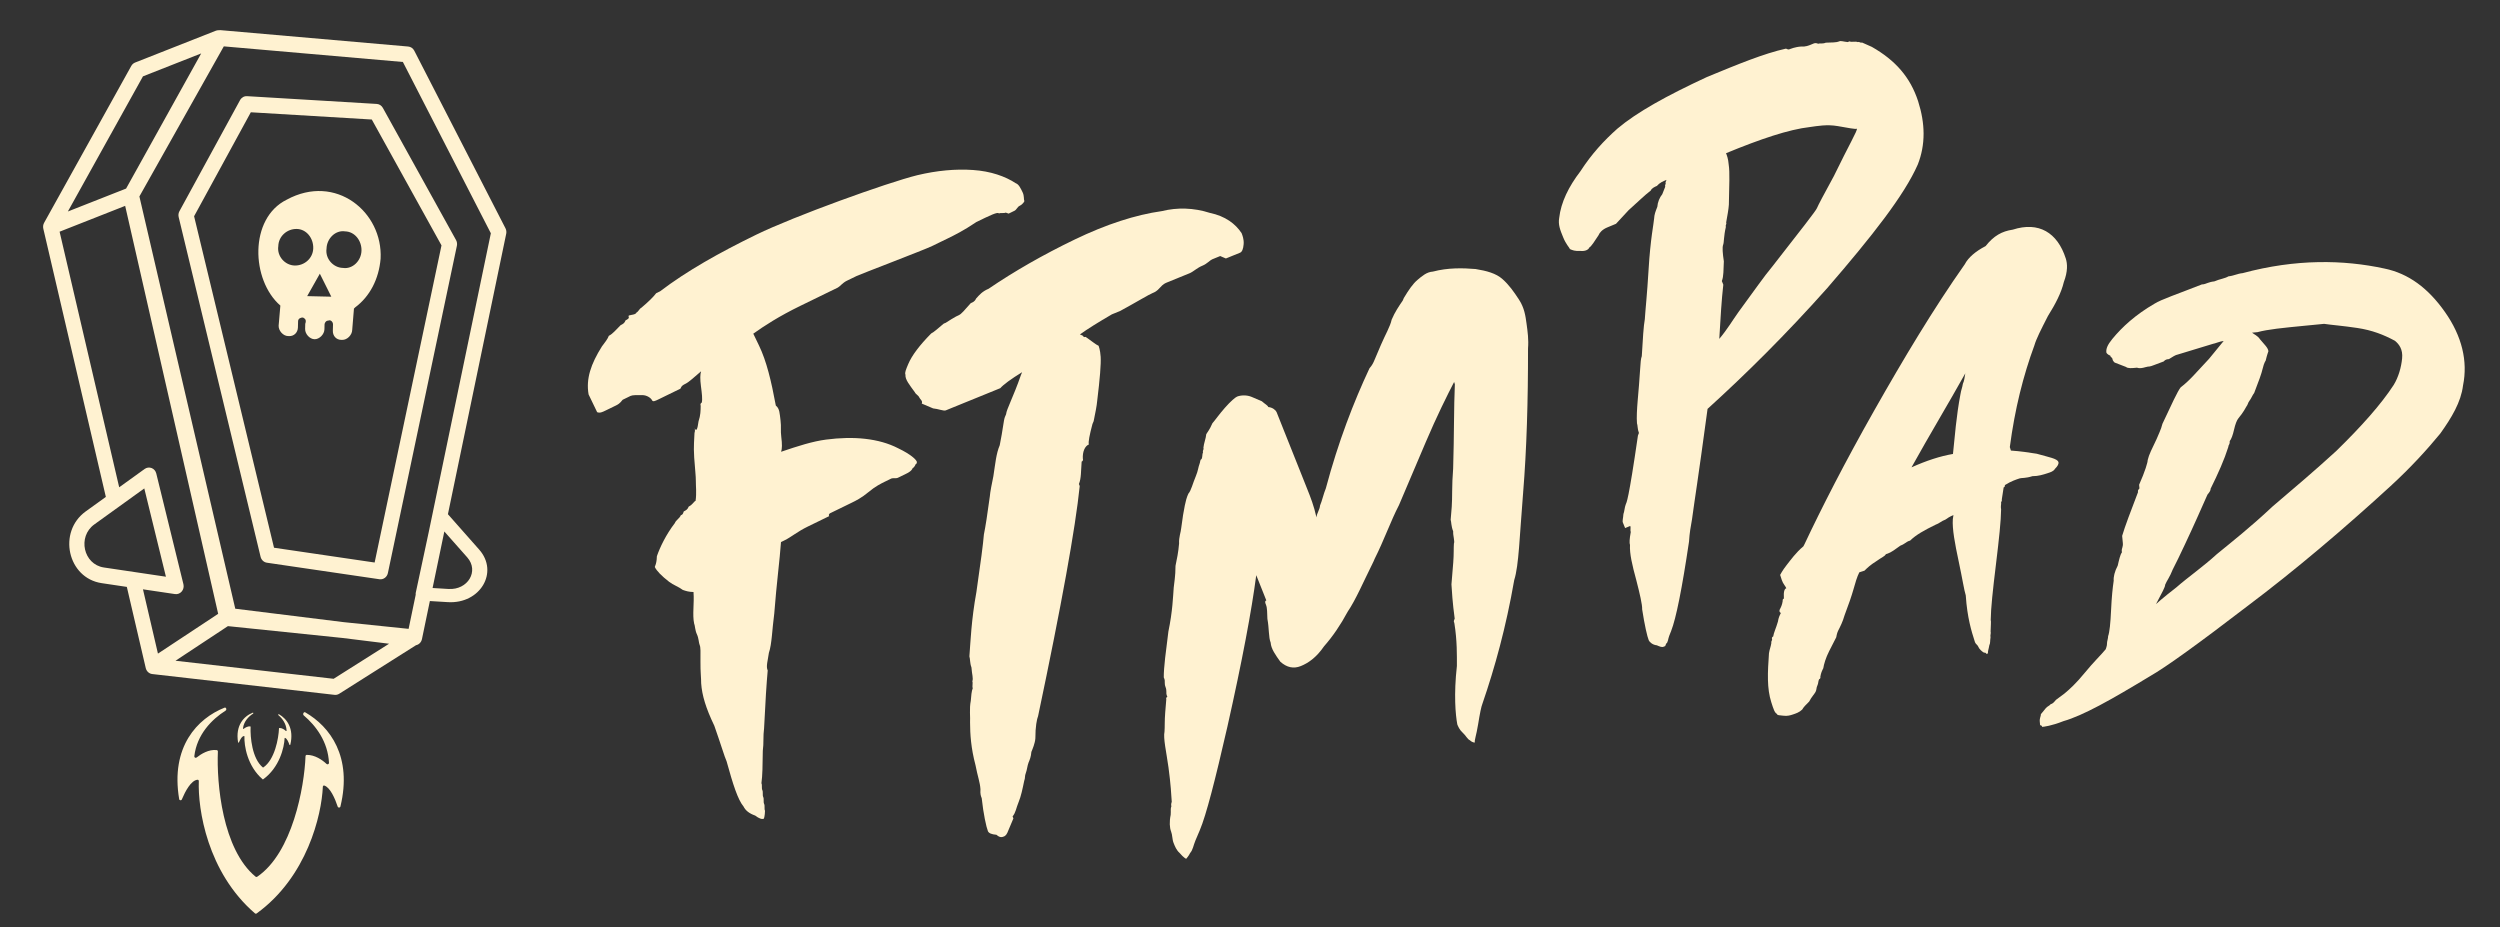 <svg width="124" height="46" viewBox="0 0 124 46" fill="none" xmlns="http://www.w3.org/2000/svg">
<rect x="0" y="0" width="124" height="46" fill="#333333" stroke="none"/>
<path fill-rule="evenodd" clip-rule="evenodd" d="M10.832 1.5C10.788 1.5 10.744 1.509 10.702 1.525L6.704 3.101C6.623 3.132 6.554 3.193 6.511 3.271L2.189 11.049C2.14 11.137 2.125 11.242 2.148 11.341L5.25 24.647L4.254 25.364C2.844 26.381 3.352 28.673 5.043 28.924L6.291 29.11L7.229 33.136C7.267 33.297 7.396 33.415 7.552 33.433L16.591 34.464L16.593 34.465C16.592 34.465 16.594 34.465 16.596 34.465C16.676 34.473 16.757 34.454 16.826 34.41L20.622 32.01L20.633 32.003C20.777 31.974 20.896 31.857 20.929 31.7L21.321 29.812L22.215 29.866C23.816 29.963 24.758 28.38 23.766 27.258L22.217 25.505L25.108 11.594C25.127 11.503 25.114 11.407 25.072 11.324L20.547 2.513C20.487 2.396 20.375 2.319 20.248 2.308L10.93 1.495C10.897 1.492 10.864 1.494 10.832 1.5ZM7.091 29.23L7.834 32.419L10.821 30.446L6.208 10.211L2.956 11.492L5.912 24.17L7.175 23.26C7.276 23.187 7.405 23.17 7.52 23.215C7.635 23.259 7.721 23.36 7.751 23.484L9.098 28.978C9.129 29.105 9.098 29.241 9.013 29.339C8.929 29.437 8.804 29.485 8.68 29.466L7.091 29.23ZM20.623 29.395L21.259 26.419L24.346 11.57L19.983 3.074L11.101 2.3L6.914 9.744L11.669 30.192L17.05 30.859L17.053 30.859L20.267 31.191L20.619 29.497C20.614 29.463 20.616 29.429 20.623 29.395ZM22.246 29.213L21.456 29.165L22.027 26.419L22.039 26.361L23.177 27.648C23.772 28.322 23.207 29.271 22.246 29.213ZM9.979 2.65L6.254 9.353L3.366 10.49L7.091 3.787L9.979 2.65ZM11.906 4.968L8.9 10.475C8.852 10.563 8.838 10.668 8.862 10.767L12.925 27.617C12.963 27.772 13.085 27.887 13.236 27.91L18.82 28.73C19.014 28.759 19.197 28.626 19.239 28.425L22.662 12.189C22.682 12.093 22.667 11.992 22.62 11.907L18.988 5.349C18.925 5.235 18.812 5.162 18.686 5.155L12.254 4.77C12.111 4.761 11.977 4.838 11.906 4.968ZM18.441 5.928L21.898 12.171L18.582 27.901L13.591 27.167L9.627 10.726L12.441 5.569L18.441 5.928ZM16.968 31.641L16.971 31.641L19.298 31.929L16.548 33.668L8.704 32.773L11.304 31.056L16.968 31.641ZM14.785 15.93C14.788 15.805 14.909 15.745 15.029 15.748C15.147 15.813 15.205 15.877 15.14 16.063L15.134 16.314C15.127 16.564 15.361 16.82 15.6 16.826C15.839 16.831 16.085 16.587 16.092 16.336L16.098 16.086C16.1 16.023 16.163 15.9 16.283 15.902C16.404 15.843 16.521 15.971 16.517 16.096L16.509 16.409C16.503 16.659 16.677 16.851 16.917 16.857L16.977 16.858C17.216 16.864 17.462 16.619 17.469 16.369L17.556 15.306L17.618 15.245C18.351 14.699 18.792 13.833 18.878 12.833C18.998 10.518 16.652 8.584 14.222 9.904C12.345 10.828 12.454 13.898 13.906 15.157L13.82 16.157C13.814 16.408 14.047 16.664 14.286 16.669L14.346 16.671C14.585 16.677 14.77 16.493 14.777 16.243L14.785 15.93ZM17.009 13.289C17.487 13.363 17.917 12.935 17.93 12.434C17.943 11.934 17.595 11.487 17.116 11.476C16.639 11.402 16.209 11.83 16.196 12.331C16.123 12.83 16.53 13.278 17.009 13.289ZM15.537 12.315C15.524 12.816 15.095 13.181 14.617 13.17C14.137 13.159 13.73 12.711 13.803 12.211C13.816 11.711 14.244 11.345 14.723 11.356C15.202 11.368 15.55 11.814 15.537 12.315ZM15.55 14.132L15.864 13.575L16.149 14.146L16.433 14.716L15.835 14.702L15.236 14.688L15.55 14.132ZM4.679 26.011L7.157 24.226L8.23 28.605L5.152 28.147C4.137 27.996 3.833 26.62 4.679 26.011ZM11.189 35.247C11.261 35.201 11.217 35.069 11.138 35.1C9.795 35.633 8.449 37.036 8.887 39.635C8.899 39.706 8.991 39.716 9.019 39.651C9.188 39.25 9.476 38.7 9.8 38.675C9.836 38.673 9.862 38.705 9.861 38.743C9.81 40.12 10.276 43.261 12.647 45.304C12.67 45.324 12.704 45.325 12.729 45.307C15.23 43.497 15.952 40.433 16.013 39.022C16.015 38.982 16.048 38.951 16.085 38.963C16.375 39.056 16.615 39.6 16.749 40.006C16.771 40.075 16.868 40.074 16.885 40.003C17.483 37.536 16.373 36.04 15.14 35.332C15.065 35.289 14.999 35.428 15.066 35.485C15.661 35.987 16.266 36.782 16.318 37.837C16.321 37.902 16.242 37.935 16.196 37.891C15.98 37.688 15.618 37.44 15.218 37.442C15.183 37.442 15.155 37.471 15.154 37.508C15.095 39.043 14.503 42.306 12.755 43.488C12.731 43.504 12.7 43.503 12.678 43.484C11.027 42.129 10.739 38.841 10.807 37.276C10.809 37.24 10.784 37.209 10.749 37.205C10.355 37.158 9.972 37.398 9.752 37.572C9.703 37.611 9.631 37.573 9.638 37.509C9.763 36.429 10.508 35.678 11.189 35.247ZM12.537 35.349C12.563 35.339 12.577 35.381 12.554 35.396C12.333 35.536 12.092 35.779 12.052 36.129C12.049 36.149 12.073 36.162 12.088 36.149C12.16 36.093 12.284 36.015 12.412 36.03C12.423 36.031 12.431 36.041 12.43 36.053C12.408 36.56 12.502 37.625 13.036 38.064C13.043 38.07 13.053 38.07 13.061 38.065C13.627 37.682 13.819 36.626 13.838 36.128C13.838 36.116 13.847 36.107 13.859 36.107C13.988 36.106 14.105 36.187 14.175 36.252C14.191 36.267 14.216 36.256 14.215 36.235C14.198 35.893 14.002 35.636 13.809 35.473C13.788 35.455 13.809 35.41 13.834 35.424C14.233 35.653 14.592 36.138 14.399 36.937C14.393 36.959 14.362 36.96 14.354 36.937C14.311 36.806 14.233 36.63 14.139 36.599C14.127 36.596 14.117 36.605 14.116 36.619C14.097 37.076 13.863 38.068 13.053 38.654C13.045 38.66 13.034 38.66 13.026 38.653C12.258 37.991 12.107 36.974 12.124 36.528C12.124 36.516 12.116 36.505 12.104 36.506C11.999 36.514 11.906 36.692 11.851 36.822C11.842 36.843 11.812 36.84 11.808 36.817C11.667 35.975 12.102 35.521 12.537 35.349Z" fill="#FFF2D1"/>
<path d="M32.742 14.448C34.061 13.442 35.67 12.537 37.52 11.635C39.371 10.733 43.997 9.06 45.502 8.689C46.473 8.458 47.394 8.372 48.264 8.432C49.135 8.491 49.858 8.743 50.386 9.091C50.531 9.141 50.625 9.337 50.719 9.533C50.814 9.729 50.764 9.874 50.811 9.972C50.811 9.972 50.761 10.118 50.566 10.213C50.468 10.26 50.418 10.405 50.321 10.453C50.321 10.453 50.321 10.453 50.224 10.5C50.126 10.548 50.224 10.5 50.126 10.548C50.126 10.548 50.126 10.548 50.029 10.595L49.884 10.545C49.787 10.592 49.642 10.542 49.545 10.589C49.498 10.491 49.108 10.681 48.426 11.014C47.792 11.444 47.305 11.681 47.013 11.824C46.915 11.871 46.818 11.918 46.623 12.013C46.526 12.061 46.428 12.108 46.233 12.203C45.844 12.393 42.676 13.598 42.481 13.693C42.383 13.74 42.286 13.787 42.189 13.835C42.189 13.835 42.091 13.883 41.994 13.93C41.799 14.025 41.651 14.218 41.554 14.265C41.359 14.36 40.678 14.693 39.704 15.167C38.632 15.689 37.9 16.167 37.363 16.55C37.458 16.746 37.552 16.942 37.646 17.137C38.024 17.921 38.254 18.897 38.481 20.117C38.673 20.265 38.67 20.509 38.714 20.85C38.758 21.192 38.708 21.337 38.752 21.678C38.797 22.019 38.794 22.263 38.743 22.408C39.57 22.126 40.299 21.892 40.978 21.803C42.335 21.625 43.592 21.738 44.554 22.237C45.18 22.537 45.419 22.783 45.466 22.881C45.466 22.881 45.513 22.979 45.416 23.026C45.416 23.026 45.366 23.172 45.268 23.219C45.218 23.365 45.023 23.46 44.926 23.507C44.829 23.555 44.731 23.602 44.634 23.65C44.634 23.65 44.634 23.65 44.536 23.697C44.439 23.744 44.294 23.694 44.197 23.741L44.1 23.789C44.002 23.836 43.905 23.884 43.905 23.884C43.71 23.979 43.418 24.121 43.075 24.409C42.733 24.697 42.441 24.839 42.246 24.934C42.246 24.934 42.149 24.982 42.051 25.029C41.954 25.077 41.954 25.077 41.857 25.124C41.662 25.219 41.564 25.267 41.467 25.314C41.467 25.314 41.37 25.361 41.272 25.409C41.272 25.409 41.272 25.409 41.175 25.456C41.175 25.456 41.077 25.504 41.125 25.602L41.027 25.649C40.832 25.744 40.54 25.887 40.053 26.124C39.566 26.361 39.224 26.649 38.932 26.791L38.834 26.839L38.737 26.887C38.678 27.762 38.518 28.928 38.403 30.436C38.297 31.213 38.288 31.943 38.137 32.38C38.084 32.768 37.983 33.059 38.078 33.255C38.022 33.887 37.963 34.763 37.898 36.125C37.844 36.514 37.889 36.855 37.835 37.244C37.826 37.974 37.82 38.46 37.767 38.849C37.815 38.947 37.764 39.093 37.812 39.19C37.859 39.288 37.809 39.434 37.856 39.532C37.903 39.63 37.853 39.775 37.9 39.873C37.947 39.971 37.897 40.116 37.944 40.214C37.941 40.458 37.891 40.603 37.891 40.603C37.794 40.651 37.649 40.6 37.457 40.452C37.168 40.351 36.976 40.202 36.882 40.006C36.596 39.662 36.362 38.929 36.038 37.757C35.944 37.561 35.758 36.926 35.43 35.997C35.005 35.115 34.82 34.48 34.778 33.896C34.781 33.652 34.737 33.311 34.743 32.824C34.749 32.338 34.752 32.094 34.705 31.996C34.658 31.898 34.661 31.655 34.566 31.459C34.472 31.263 34.475 31.02 34.428 30.922C34.336 30.483 34.44 29.948 34.398 29.364C34.156 29.361 34.012 29.31 33.867 29.26C33.675 29.111 33.386 29.011 33.194 28.862C32.811 28.565 32.572 28.319 32.477 28.123L32.528 27.978C32.528 27.978 32.578 27.832 32.581 27.589C32.731 27.153 33.029 26.524 33.472 25.945C33.522 25.799 33.717 25.705 33.767 25.559C33.865 25.512 33.865 25.512 33.915 25.366C34.012 25.319 34.11 25.271 34.16 25.126C34.355 25.031 34.405 24.886 34.502 24.838C34.556 24.449 34.511 24.108 34.514 23.865C34.517 23.621 34.473 23.28 34.432 22.695C34.391 22.111 34.444 21.722 34.447 21.479C34.447 21.479 34.497 21.333 34.45 21.235C34.544 21.431 34.594 21.286 34.648 20.897C34.748 20.606 34.751 20.363 34.754 20.119C34.754 20.119 34.707 20.022 34.804 19.974C34.854 19.829 34.81 19.487 34.766 19.146C34.722 18.805 34.725 18.561 34.775 18.416C34.432 18.704 34.187 18.944 33.993 19.039C33.895 19.087 33.798 19.134 33.748 19.279C33.65 19.327 33.455 19.422 33.163 19.564L32.676 19.802C32.481 19.897 32.384 19.944 32.337 19.846C32.29 19.748 32.098 19.6 31.856 19.597C31.614 19.594 31.372 19.591 31.274 19.638C31.274 19.638 31.274 19.638 31.177 19.686C31.08 19.733 31.08 19.733 31.08 19.733L30.982 19.781L30.885 19.828C30.737 20.021 30.64 20.069 30.543 20.116C30.445 20.163 30.25 20.258 30.056 20.353C29.861 20.448 29.763 20.496 29.619 20.445C29.619 20.445 29.524 20.249 29.43 20.053C29.336 19.858 29.241 19.662 29.194 19.564C29.058 18.783 29.309 18.056 29.852 17.187C30 16.994 30.148 16.801 30.198 16.656C30.392 16.561 30.54 16.368 30.785 16.127C30.883 16.08 30.98 16.032 31.03 15.887C31.128 15.84 31.225 15.792 31.178 15.694C31.131 15.596 31.517 15.65 31.567 15.504C31.665 15.457 31.715 15.311 31.812 15.264C32.155 14.976 32.4 14.736 32.547 14.543L32.742 14.448Z" fill="#FFF2D1"/>
<path d="M49.032 14.324C50.315 13.45 51.739 12.636 53.303 11.881C54.868 11.127 56.313 10.656 57.639 10.469C58.382 10.284 59.206 10.301 60.011 10.56C60.775 10.719 61.279 11.101 61.583 11.564C61.623 11.665 61.704 11.867 61.685 12.11C61.666 12.352 61.606 12.494 61.506 12.535C61.506 12.535 61.406 12.575 61.205 12.657C61.005 12.739 60.904 12.78 60.904 12.78C60.904 12.78 60.904 12.78 60.804 12.82C60.804 12.82 60.804 12.82 60.663 12.761L60.522 12.7C60.321 12.782 60.221 12.823 60.121 12.864C60.02 12.905 59.86 13.087 59.66 13.169C59.359 13.291 59.199 13.474 58.998 13.556C58.898 13.596 58.797 13.637 58.496 13.76C58.195 13.882 57.995 13.964 57.895 14.005C57.794 14.046 57.694 14.086 57.534 14.269C57.374 14.451 57.273 14.492 57.173 14.533C56.972 14.615 56.411 14.961 55.549 15.429C55.448 15.47 55.248 15.552 55.148 15.592C54.486 15.979 53.925 16.325 53.564 16.589L53.705 16.649C53.705 16.649 53.745 16.75 53.846 16.709C54.168 16.93 54.35 17.091 54.491 17.151C54.491 17.151 54.572 17.353 54.593 17.697C54.615 18.04 54.557 18.768 54.421 19.88C54.402 20.123 54.323 20.507 54.245 20.891L54.185 21.033C54.046 21.559 53.967 21.944 54.008 22.044C53.807 22.126 53.688 22.41 53.709 22.753C53.709 22.753 53.75 22.854 53.65 22.895C53.611 23.38 53.633 23.724 53.514 24.007L53.554 24.108C53.342 26.19 52.654 29.993 51.49 35.515C51.431 35.657 51.352 36.041 51.354 36.627C51.335 36.87 51.215 37.154 51.156 37.295C51.137 37.538 51.077 37.679 51.017 37.821C50.958 37.963 50.938 38.206 50.879 38.347C50.819 38.489 50.859 38.59 50.8 38.732C50.721 39.116 50.642 39.5 50.523 39.784C50.403 40.067 50.384 40.31 50.224 40.492C50.224 40.492 50.224 40.492 50.265 40.593C50.265 40.593 50.205 40.735 50.145 40.877C50.086 41.018 50.026 41.16 49.966 41.302C49.906 41.444 49.806 41.484 49.806 41.484C49.706 41.525 49.605 41.566 49.424 41.405C49.183 41.386 49.042 41.326 49.001 41.225C48.92 41.023 48.777 40.377 48.693 39.589C48.652 39.488 48.612 39.387 48.631 39.145C48.609 38.801 48.488 38.499 48.385 37.953C48.16 37.105 48.117 36.418 48.115 35.832C48.134 35.59 48.072 35.145 48.151 34.761C48.17 34.518 48.189 34.276 48.249 34.134C48.208 34.033 48.268 33.891 48.227 33.791C48.287 33.649 48.206 33.447 48.184 33.103C48.103 32.902 48.122 32.659 48.082 32.558C48.139 31.83 48.175 30.759 48.43 29.363C48.645 27.867 48.762 26.997 48.801 26.512C48.88 26.128 48.977 25.501 49.094 24.631C49.114 24.389 49.192 24.005 49.271 23.62C49.369 22.993 49.407 22.508 49.587 22.083C49.744 21.314 49.782 20.829 49.842 20.687L49.902 20.546C49.921 20.303 50.26 19.695 50.638 18.602L50.697 18.46C50.136 18.806 49.775 19.071 49.615 19.253C49.415 19.335 49.214 19.416 48.813 19.58C48.512 19.702 48.211 19.825 48.11 19.866C48.11 19.866 48.01 19.907 47.91 19.947C47.809 19.988 47.809 19.988 47.709 20.029L47.609 20.07C47.508 20.111 47.408 20.151 47.308 20.192C47.207 20.233 47.107 20.274 46.907 20.356C46.806 20.396 46.524 20.276 46.283 20.257C46.001 20.137 45.86 20.077 45.719 20.017C45.779 19.875 45.638 19.815 45.597 19.714C45.557 19.613 45.416 19.553 45.375 19.453C45.113 19.09 44.89 18.828 44.91 18.585C44.869 18.484 44.929 18.343 45.048 18.059C45.227 17.634 45.607 17.127 46.188 16.539C46.288 16.498 46.548 16.275 46.809 16.051L46.909 16.01C47.37 15.705 47.571 15.624 47.571 15.624C47.671 15.583 47.831 15.4 48.151 15.035C48.251 14.994 48.352 14.953 48.411 14.812C48.571 14.629 48.731 14.447 49.032 14.324Z" fill="#FFF2D1"/>
<path d="M72.179 18.839C71.77 19.627 71.255 20.665 70.722 21.919L69.39 25.052C68.981 25.839 68.644 26.806 68.182 27.719L68.129 27.844C67.614 28.883 67.24 29.76 66.849 30.333C66.494 30.995 66.103 31.568 65.676 32.052C65.285 32.625 64.876 32.894 64.52 33.037C64.165 33.181 63.826 33.109 63.506 32.823C63.274 32.501 63.042 32.179 63.025 31.875C62.917 31.607 62.953 31.177 62.863 30.694C62.845 30.39 62.863 30.175 62.792 29.996C62.756 29.907 62.72 29.817 62.809 29.781C62.774 29.692 62.667 29.424 62.56 29.155C62.488 28.976 62.417 28.797 62.31 28.529C62.08 30.283 61.619 32.753 60.874 36.065C60.272 38.696 59.828 40.432 59.508 41.184C59.508 41.184 59.402 41.435 59.295 41.685C59.189 41.936 59.171 42.151 59.029 42.312C58.975 42.437 58.833 42.598 58.833 42.598C58.833 42.598 58.709 42.545 58.513 42.312C58.352 42.169 58.281 41.99 58.21 41.811C58.138 41.633 58.156 41.418 58.085 41.239C58.013 41.06 57.995 40.756 58.066 40.416C58.084 40.201 58.048 40.111 58.102 39.986C58.066 39.897 58.119 39.771 58.119 39.771C58.101 39.467 58.065 38.859 57.958 38.071C57.85 37.284 57.689 36.622 57.76 36.282C57.778 36.067 57.76 35.763 57.795 35.333C57.813 35.118 57.83 34.904 57.848 34.689C57.848 34.689 57.812 34.6 57.901 34.564C57.901 34.564 57.901 34.564 57.866 34.474C57.83 34.385 57.883 34.26 57.812 34.081C57.741 33.902 57.794 33.776 57.758 33.687C57.758 33.687 57.758 33.687 57.723 33.597C57.722 33.078 57.828 32.309 57.952 31.325C58.165 30.304 58.182 29.57 58.217 29.141C58.235 28.926 58.306 28.586 58.305 28.067C58.376 27.727 58.447 27.387 58.483 26.957C58.464 26.653 58.571 26.402 58.589 26.188C58.712 25.203 58.837 24.738 58.89 24.613L58.943 24.487C59.085 24.326 59.156 23.986 59.316 23.61C59.423 23.36 59.44 23.145 59.494 23.019C59.547 22.894 59.511 22.805 59.6 22.769C59.654 22.643 59.618 22.554 59.671 22.429C59.636 22.339 59.724 22.303 59.689 22.214C59.706 21.999 59.813 21.748 59.831 21.534C60.026 21.247 60.079 21.122 60.133 20.997C60.275 20.835 60.471 20.549 60.755 20.227C61.039 19.904 61.271 19.707 61.36 19.671C61.538 19.6 61.84 19.581 62.089 19.689C62.214 19.742 62.339 19.796 62.588 19.903C62.748 20.046 62.873 20.1 62.908 20.189C63.122 20.207 63.282 20.35 63.318 20.439L63.389 20.618L63.532 20.976L63.674 21.334C63.781 21.602 63.888 21.87 64.031 22.228L64.495 23.391L64.851 24.286C64.994 24.643 65.172 25.091 65.297 25.663C65.315 25.448 65.457 25.287 65.475 25.073C65.582 24.822 65.652 24.482 65.759 24.231C66.38 21.904 67.144 19.935 67.925 18.27C68.067 18.109 68.121 17.984 68.174 17.858C68.281 17.608 68.387 17.357 68.494 17.106C68.707 16.605 68.956 16.193 69.027 15.853C69.187 15.477 69.382 15.191 69.578 14.904L69.631 14.779C69.88 14.367 70.075 14.081 70.306 13.884C70.538 13.687 70.769 13.489 71.071 13.471C71.819 13.274 72.548 13.291 73.189 13.344C73.741 13.433 74.204 13.558 74.524 13.844C74.845 14.13 75.076 14.452 75.344 14.864C75.611 15.275 75.665 15.669 75.718 16.062C75.772 16.456 75.826 16.85 75.79 17.279C75.793 19.874 75.723 22.29 75.547 24.438C75.371 26.586 75.336 28.053 75.106 28.769C74.698 31.114 74.148 33.101 73.527 34.909C73.474 35.034 73.403 35.374 73.314 35.929C73.225 36.484 73.119 36.735 73.155 36.824C73.155 36.824 73.066 36.86 72.905 36.717C72.781 36.663 72.709 36.484 72.549 36.341C72.389 36.198 72.317 36.019 72.282 35.93C72.192 35.447 72.103 34.445 72.262 33.031C72.261 32.512 72.278 31.778 72.135 30.901C72.1 30.812 72.1 30.812 72.153 30.686C72.046 29.899 72.01 29.291 71.992 28.986C72.009 28.772 72.044 28.342 72.08 27.913C72.115 27.483 72.097 27.179 72.114 26.964C72.168 26.839 72.061 26.57 72.078 26.356C71.971 26.087 71.989 25.873 71.953 25.783C71.953 25.783 71.971 25.568 72.006 25.139C72.041 24.709 72.005 24.101 72.076 23.242C72.128 21.559 72.109 20.217 72.161 19.054C72.126 18.965 72.09 18.875 72.179 18.839Z" fill="#FFF2D1"/>
<path d="M88.792 2.43C88.792 2.43 89.049 2.324 89.341 2.308C89.549 2.326 89.719 2.256 89.805 2.221C89.89 2.185 89.89 2.185 89.976 2.15C89.976 2.15 90.061 2.115 90.183 2.169C90.269 2.134 90.39 2.188 90.561 2.117C90.854 2.101 91.061 2.12 91.232 2.049C91.317 2.014 91.439 2.068 91.647 2.087L91.732 2.052C91.854 2.106 92.025 2.035 92.146 2.089C92.232 2.054 92.268 2.143 92.354 2.108C92.475 2.162 92.719 2.27 92.841 2.324C94.01 2.989 94.752 3.83 95.14 5.025C95.492 6.131 95.514 7.165 95.122 8.161C94.448 9.69 92.871 11.696 90.634 14.286C88.581 16.593 86.589 18.561 84.695 20.28C84.195 23.982 84.072 24.658 83.923 25.762C83.862 26.1 83.8 26.438 83.775 26.866C83.429 29.198 83.133 30.676 82.888 31.298L82.839 31.423L82.79 31.547C82.741 31.672 82.728 31.885 82.643 31.921C82.594 32.045 82.594 32.045 82.594 32.045C82.594 32.045 82.594 32.045 82.508 32.08C82.423 32.115 82.301 32.061 82.179 32.007C81.972 31.989 81.814 31.845 81.777 31.756C81.704 31.578 81.571 31.007 81.451 30.222C81.464 30.009 81.331 29.438 81.161 28.778C80.956 28.029 80.823 27.458 80.848 27.03C80.811 26.941 80.824 26.727 80.886 26.389C80.849 26.3 80.898 26.175 80.862 26.086L80.606 26.192L80.569 26.103L80.533 26.013C80.533 26.013 80.533 26.013 80.496 25.924C80.46 25.835 80.509 25.71 80.522 25.497C80.571 25.372 80.583 25.158 80.632 25.034C80.681 24.909 80.767 24.874 81.242 21.601C81.242 21.601 81.242 21.601 81.291 21.476C81.218 21.298 81.231 21.084 81.194 20.995C81.147 20.389 81.283 19.498 81.358 18.216C81.371 18.002 81.384 17.788 81.433 17.664C81.483 16.809 81.521 16.168 81.583 15.83C81.608 15.402 81.695 14.636 81.771 13.354C81.859 11.858 82.031 11.057 82.044 10.843C82.057 10.629 82.106 10.505 82.204 10.256C82.216 10.042 82.315 9.793 82.449 9.633C82.498 9.509 82.547 9.385 82.596 9.26C82.56 9.171 82.645 9.136 82.609 9.046L82.658 8.922C82.487 8.992 82.316 9.063 82.182 9.222C82.096 9.258 81.925 9.328 81.876 9.453C81.571 9.683 81.217 10.037 80.777 10.427L80.153 11.101C80.153 11.101 80.068 11.137 79.897 11.207C79.897 11.207 79.812 11.242 79.726 11.278C79.47 11.383 79.336 11.543 79.287 11.668C79.103 11.952 78.92 12.236 78.834 12.271C78.785 12.396 78.614 12.466 78.407 12.447C78.114 12.464 77.993 12.41 77.871 12.356C77.834 12.267 77.676 12.123 77.531 11.766C77.385 11.409 77.276 11.141 77.337 10.803C77.424 10.037 77.804 9.255 78.391 8.492C78.941 7.639 79.564 6.965 80.224 6.38C81.189 5.565 82.654 4.753 84.668 3.818C86.206 3.184 87.487 2.655 88.585 2.411C88.707 2.465 88.707 2.465 88.792 2.43ZM85.611 7.599C85.648 7.689 85.721 7.867 85.744 8.17C85.805 8.562 85.767 9.204 85.752 10.148C85.74 10.362 85.678 10.7 85.617 11.038C85.653 11.127 85.568 11.162 85.604 11.252C85.493 11.714 85.517 12.018 85.468 12.142C85.419 12.267 85.443 12.569 85.503 12.962C85.478 13.389 85.501 13.692 85.403 13.941C85.403 13.941 85.403 13.941 85.44 14.03C85.44 14.03 85.44 14.03 85.476 14.12C85.389 14.885 85.339 15.74 85.276 16.809C85.679 16.33 85.912 15.921 86.229 15.477C87 14.43 87.501 13.702 87.905 13.222C89.347 11.376 90.069 10.453 90.118 10.329C90.167 10.204 90.448 9.671 90.962 8.729C91.722 7.165 92.138 6.472 92.101 6.383C92.016 6.418 91.687 6.345 91.15 6.254C90.614 6.162 90.15 6.249 89.772 6.301C88.723 6.42 87.32 6.895 85.611 7.599Z" fill="#FFF2D1"/>
<path d="M88.601 29.177C88.573 29.091 88.433 28.947 88.378 28.774C88.35 28.688 88.323 28.602 88.323 28.602L88.295 28.516C88.295 28.516 88.411 28.288 88.613 28.033C88.815 27.778 89.075 27.409 89.448 27.098L89.507 26.984C90.351 25.191 91.514 22.915 92.964 20.356C94.414 17.797 95.892 15.325 97.452 13.11C97.627 12.769 98 12.458 98.486 12.206C98.89 11.696 99.291 11.471 99.832 11.391C101.117 10.976 102.05 11.53 102.463 12.822C102.545 13.08 102.57 13.453 102.365 13.994C102.245 14.508 101.954 15.077 101.578 15.673C101.229 16.356 100.997 16.811 100.908 17.125C100.351 18.635 99.935 20.29 99.687 22.175L99.714 22.262C99.714 22.262 99.714 22.262 99.742 22.348C100.225 22.381 100.623 22.443 101.02 22.505C101.644 22.683 102.042 22.745 102.097 22.917C102.124 23.003 102.066 23.117 101.923 23.258C101.864 23.372 101.693 23.428 101.607 23.455C101.607 23.455 101.607 23.455 101.522 23.483C101.351 23.538 101.094 23.621 100.809 23.618C100.467 23.729 100.268 23.698 100.182 23.726C100.011 23.781 99.754 23.864 99.439 24.061C99.439 24.061 99.466 24.147 99.381 24.175C99.35 24.375 99.319 24.575 99.289 24.774C99.316 24.86 99.231 24.888 99.258 24.974C99.228 25.174 99.255 25.26 99.255 25.26C99.249 25.832 99.154 26.718 98.998 28.004C98.841 29.29 98.746 30.176 98.74 30.748C98.768 30.834 98.737 31.034 98.734 31.32C98.762 31.406 98.703 31.52 98.731 31.606C98.7 31.806 98.728 31.892 98.67 32.006C98.639 32.206 98.581 32.319 98.609 32.406C98.609 32.406 98.609 32.406 98.523 32.433C98.523 32.433 98.495 32.347 98.41 32.375C98.296 32.316 98.156 32.172 98.128 32.086C98.101 31.999 97.988 31.941 97.96 31.855L97.933 31.769C97.795 31.338 97.575 30.649 97.502 29.532C97.419 29.274 97.34 28.73 97.15 27.841C96.961 26.952 96.826 26.235 96.86 25.749L96.891 25.549C96.891 25.549 96.719 25.605 96.49 25.774C96.319 25.829 96.175 25.97 96.004 26.026C95.431 26.306 95.031 26.53 94.743 26.813L94.657 26.841C94.572 26.868 94.428 27.01 94.257 27.065C94.027 27.234 93.798 27.403 93.627 27.459L93.541 27.486C93.483 27.6 93.311 27.655 93.082 27.825C92.767 28.021 92.623 28.163 92.479 28.304L92.394 28.332C92.308 28.36 92.308 28.36 92.222 28.387C92.106 28.615 92.017 28.929 91.929 29.242C91.84 29.556 91.693 29.984 91.488 30.525C91.399 30.839 91.283 31.066 91.167 31.294C91.109 31.408 91.078 31.608 91.078 31.608C91.02 31.721 90.904 31.949 90.729 32.291C90.555 32.632 90.466 32.946 90.435 33.145C90.377 33.259 90.319 33.373 90.288 33.573C90.288 33.573 90.316 33.659 90.23 33.687C90.172 33.801 90.2 33.887 90.142 34.001C90.084 34.114 90.111 34.2 90.053 34.314C89.995 34.428 89.851 34.569 89.735 34.797C89.591 34.939 89.447 35.08 89.389 35.194C89.245 35.335 89.074 35.391 88.903 35.446C88.817 35.474 88.646 35.529 88.447 35.498C88.248 35.467 88.162 35.495 88.135 35.409C88.022 35.35 87.967 35.178 87.857 34.834C87.636 34.145 87.673 33.373 87.741 32.401C87.771 32.201 87.83 32.087 87.86 31.887C87.833 31.801 87.918 31.773 87.891 31.687C87.891 31.687 87.863 31.601 87.949 31.573C87.98 31.373 88.096 31.146 88.185 30.832C88.215 30.632 88.273 30.518 88.332 30.404C88.218 30.346 88.276 30.232 88.276 30.232C88.335 30.119 88.393 30.005 88.423 29.805C88.423 29.805 88.396 29.719 88.481 29.691C88.457 29.319 88.515 29.205 88.601 29.177ZM94.811 23.18C95.554 22.845 96.24 22.624 96.867 22.516C96.962 21.631 97.029 20.659 97.24 19.545C97.271 19.345 97.329 19.231 97.36 19.031C97.418 18.918 97.448 18.718 97.479 18.518C96.638 20.025 95.711 21.559 94.811 23.18Z" fill="#FFF2D1"/>
<path d="M118.265 13.319C119.463 13.566 120.437 14.29 121.274 15.481C122.112 16.672 122.412 17.915 122.166 19.12C122.065 19.948 121.597 20.721 121.039 21.502C120.392 22.292 119.574 23.189 118.578 24.104C116.252 26.238 113.829 28.292 111.468 30.066C109.027 31.939 107.421 33.095 106.65 33.533C104.686 34.724 103.313 35.493 102.346 35.769C101.736 36.01 101.378 36.045 101.289 36.054C101.289 36.054 101.28 35.964 101.19 35.972C101.182 35.882 101.182 35.882 101.173 35.792C101.156 35.612 101.237 35.513 101.228 35.423L101.309 35.325C101.309 35.325 101.309 35.325 101.39 35.226L101.471 35.127C101.552 35.028 101.641 35.02 101.722 34.921C101.812 34.912 101.892 34.813 101.973 34.715L102.395 34.401C102.646 34.195 102.979 33.89 103.383 33.396C103.868 32.804 104.201 32.499 104.443 32.203C104.443 32.203 104.516 32.014 104.507 31.924C104.498 31.834 104.571 31.645 104.562 31.555C104.634 31.366 104.68 30.907 104.709 30.268C104.738 29.629 104.785 29.17 104.84 28.801C104.822 28.621 104.886 28.342 105.039 28.055C105.103 27.776 105.166 27.497 105.247 27.398L105.238 27.308C105.23 27.218 105.311 27.12 105.293 26.94C105.285 26.849 105.285 26.849 105.276 26.759C105.267 26.669 105.267 26.669 105.259 26.579C105.395 26.112 105.684 25.357 106.045 24.413C106.036 24.323 106.036 24.323 106.117 24.224C106.117 24.224 106.117 24.224 106.108 24.134L106.1 24.044C106.397 23.379 106.533 22.911 106.525 22.821C106.588 22.542 106.741 22.255 106.967 21.778C107.039 21.59 107.192 21.302 107.256 21.023C107.706 20.07 108.004 19.405 108.166 19.208C108.588 18.894 108.911 18.499 109.567 17.799L109.81 17.503L110.052 17.207L110.295 16.911C110.116 16.928 109.856 17.044 109.766 17.053L108.01 17.587C107.921 17.596 107.75 17.703 107.58 17.811C107.49 17.819 107.401 17.828 107.32 17.927C106.97 18.052 106.71 18.168 106.621 18.177C106.621 18.177 106.621 18.177 106.531 18.185C106.442 18.194 106.182 18.31 105.994 18.237C105.725 18.264 105.546 18.281 105.448 18.2C105.26 18.127 105.073 18.054 104.885 17.982C104.885 17.982 104.787 17.9 104.778 17.81C104.769 17.72 104.68 17.729 104.671 17.639C104.483 17.566 104.475 17.476 104.475 17.476C104.457 17.296 104.53 17.107 104.772 16.811C105.258 16.219 105.922 15.609 106.864 15.063C107.205 14.848 107.993 14.589 109.212 14.108L109.302 14.099C109.391 14.09 109.562 13.983 109.83 13.957C110.09 13.841 110.359 13.814 110.53 13.707C110.798 13.681 110.969 13.573 111.237 13.547C113.88 12.836 116.234 12.88 118.265 13.319ZM110.528 22.159C110.32 22.816 110.022 23.481 109.644 24.245C109.653 24.335 109.572 24.434 109.491 24.532C109.193 25.198 108.823 26.051 108.372 27.004C108.147 27.48 107.922 27.957 107.769 28.244C107.624 28.622 107.462 28.819 107.39 29.008C107.399 29.098 107.246 29.386 106.939 29.961C106.939 29.961 107.272 29.656 107.945 29.136C108.528 28.625 109.291 28.096 109.955 27.486C110.709 26.868 111.634 26.142 112.711 25.128C113.797 24.205 114.884 23.281 115.88 22.367C117.12 21.156 118.099 20.061 118.729 19.091C118.963 18.704 119.099 18.237 119.145 17.778C119.191 17.319 118.986 17.066 118.79 16.904C118.218 16.596 117.655 16.378 116.921 16.267C116.188 16.157 115.642 16.119 115.275 16.063C114.827 16.107 114.558 16.133 114.29 16.159C113.215 16.264 112.499 16.333 111.97 16.475L111.702 16.501C111.8 16.583 111.988 16.655 112.095 16.827C112.3 17.079 112.496 17.242 112.513 17.422C112.513 17.422 112.441 17.611 112.377 17.89C112.377 17.89 112.297 17.989 112.233 18.267C112.169 18.546 112.025 18.924 111.808 19.49C111.727 19.589 111.655 19.778 111.574 19.877C111.493 19.975 111.502 20.065 111.421 20.164C111.268 20.452 111.106 20.649 111.025 20.748C110.944 20.847 110.872 21.035 110.808 21.314C110.745 21.593 110.673 21.782 110.592 21.881C110.609 22.061 110.519 22.069 110.528 22.159Z" fill="#FFF2D1"/>
</svg>
